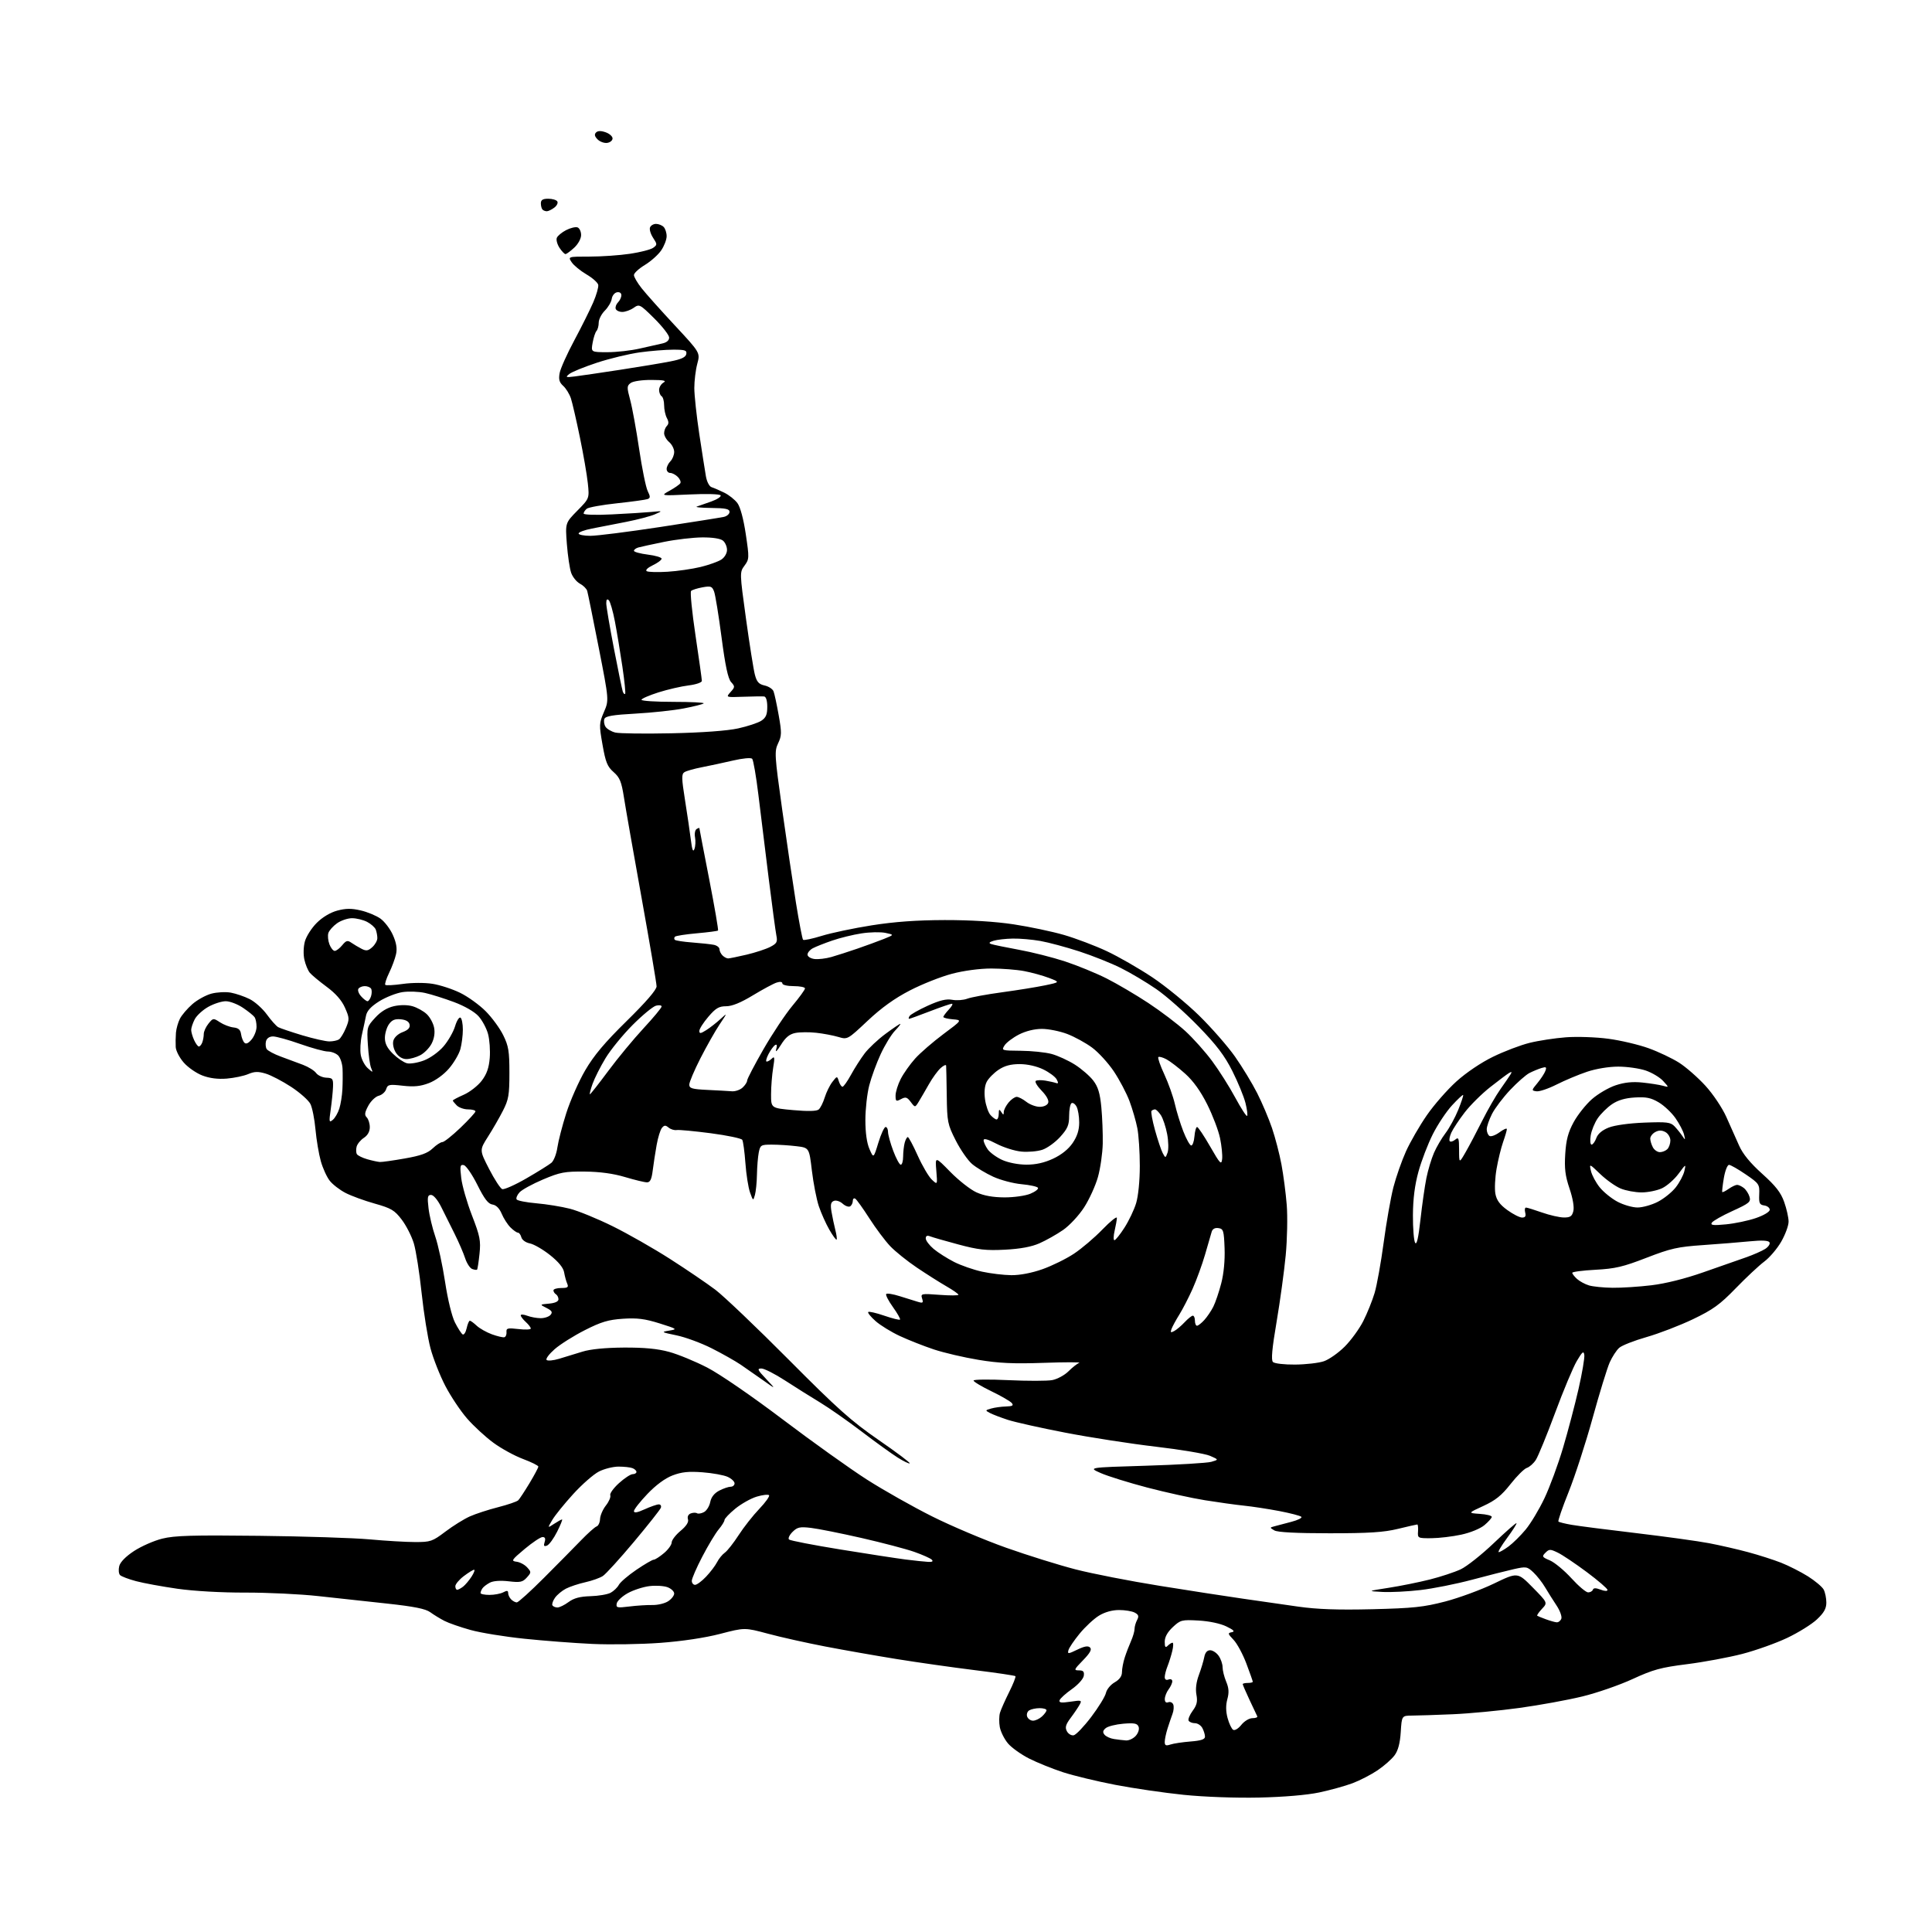 <?xml version="1.0" encoding="UTF-8" standalone="no"?>
<svg 
  version="1.1" 
  xmlns="http://www.w3.org/2000/svg" 
  xmlns:xlink="http://www.w3.org/1999/xlink" 
  xmlns:svg="http://www.w3.org/2000/svg"
  xmlns:rdf="http://www.w3.org/1999/02/22-rdf-syntax-ns#"
  xmlns:cc="http://creativecommons.org/ns#"
  xmlns:dc="http://purl.org/dc/elements/1.1/"
  viewBox="0 0 768 768"
  width="768"
  height="768"
>
<style>svg {background-color: white; }</style>"
<path stroke="none" fill="black" fill-rule="evenodd" d="M500.50,714.56C491.09,714.76 478.73,714.31 470.50,713.47C462.80,712.68 450.57,710.90 443.33,709.50C436.09,708.11 426.74,705.85 422.56,704.49C418.37,703.12 412.32,700.68 409.11,699.06C405.90,697.43 402.10,694.72 400.67,693.02C399.25,691.33 397.79,688.42 397.44,686.56C397.10,684.70 397.13,682.12 397.51,680.84C397.90,679.55 399.54,675.86 401.15,672.63C402.77,669.40 403.89,666.55 403.64,666.30C403.38,666.05 396.05,664.96 387.34,663.89C378.63,662.81 364.75,660.84 356.50,659.51C348.25,658.18 335.42,655.93 328.00,654.50C320.57,653.07 310.35,650.79 305.27,649.42C296.03,646.95 296.03,646.95 286.27,649.49C280.23,651.06 271.16,652.42 262.50,653.06C254.80,653.63 242.65,653.82 235.50,653.49C228.35,653.16 216.16,652.23 208.41,651.42C200.67,650.62 191.05,649.06 187.04,647.94C183.04,646.83 178.35,645.20 176.63,644.31C174.91,643.42 172.38,641.87 171.00,640.86C169.17,639.53 164.60,638.61 154.00,637.46C146.03,636.60 133.65,635.25 126.50,634.47C119.35,633.68 106.30,633.06 97.50,633.08C88.04,633.11 77.01,632.48 70.50,631.55C64.45,630.68 57.07,629.33 54.10,628.54C51.13,627.75 48.26,626.66 47.72,626.12C47.19,625.59 47.04,623.99 47.39,622.57C47.80,620.95 49.98,618.72 53.27,616.56C56.15,614.67 61.20,612.45 64.50,611.63C69.38,610.41 76.54,610.20 103.00,610.51C120.88,610.71 140.68,611.35 147.00,611.93C153.32,612.51 161.44,612.99 165.03,612.99C171.14,613.00 171.90,612.74 177.03,608.86C180.04,606.58 184.41,603.86 186.74,602.81C189.07,601.77 194.15,600.11 198.02,599.13C201.89,598.14 205.49,596.91 206.02,596.38C206.54,595.86 208.55,592.80 210.49,589.59C212.42,586.38 214.00,583.42 214.00,583.00C214.00,582.58 211.25,581.22 207.89,579.96C204.52,578.70 199.23,575.80 196.11,573.50C192.99,571.21 188.31,566.90 185.71,563.92C183.10,560.94 179.20,555.10 177.03,550.94C174.87,546.79 172.21,540.04 171.12,535.94C170.03,531.85 168.45,521.98 167.60,514.00C166.76,506.02 165.37,497.16 164.51,494.29C163.65,491.43 161.48,487.17 159.69,484.82C156.84,481.07 155.53,480.30 148.97,478.45C144.86,477.30 139.63,475.39 137.34,474.20C135.06,473.02 132.24,470.85 131.08,469.37C129.91,467.89 128.32,464.39 127.53,461.59C126.74,458.79 125.79,453.12 125.41,449.00C125.04,444.88 124.13,440.30 123.39,438.84C122.65,437.38 119.22,434.33 115.77,432.07C112.32,429.81 107.77,427.43 105.66,426.79C102.62,425.87 101.16,425.91 98.66,426.97C96.92,427.71 93.09,428.51 90.15,428.76C86.62,429.05 83.32,428.63 80.45,427.53C78.05,426.62 74.72,424.31 73.05,422.40C71.37,420.49 69.93,417.71 69.85,416.22C69.77,414.72 69.81,412.16 69.94,410.52C70.08,408.87 70.80,406.35 71.54,404.91C72.29,403.47 74.49,400.90 76.44,399.19C78.38,397.48 81.79,395.60 84.00,395.00C86.22,394.40 89.71,394.22 91.76,394.59C93.82,394.97 97.19,396.12 99.26,397.16C101.33,398.20 104.40,400.95 106.09,403.28C107.77,405.60 109.79,407.86 110.58,408.31C111.38,408.75 115.70,410.21 120.19,411.56C124.68,412.90 129.51,413.99 130.93,413.98C132.34,413.98 134.05,413.62 134.71,413.20C135.38,412.78 136.63,410.74 137.49,408.68C138.95,405.18 138.93,404.63 137.13,400.57C135.84,397.65 133.45,394.92 129.85,392.26C126.91,390.08 123.89,387.57 123.15,386.68C122.41,385.79 121.44,383.45 121.00,381.48C120.53,379.41 120.62,376.35 121.20,374.22C121.76,372.20 123.87,368.89 125.90,366.87C128.13,364.63 131.32,362.72 134.04,361.99C137.41,361.08 139.69,361.05 143.35,361.90C146.03,362.51 149.57,363.98 151.23,365.16C152.89,366.35 155.13,369.29 156.19,371.71C157.56,374.78 157.93,377.06 157.43,379.30C157.05,381.06 155.81,384.40 154.68,386.73C153.55,389.05 152.87,391.20 153.16,391.50C153.46,391.79 156.58,391.63 160.10,391.13C163.77,390.61 168.82,390.59 171.93,391.08C174.91,391.55 179.85,393.16 182.91,394.66C185.97,396.15 190.52,399.43 193.03,401.94C195.54,404.45 198.69,408.75 200.04,411.50C202.16,415.80 202.50,417.90 202.50,426.50C202.50,435.25 202.18,437.12 199.94,441.50C198.54,444.25 195.86,448.91 193.98,451.85C190.58,457.20 190.58,457.20 194.43,464.69C196.55,468.80 198.89,472.40 199.63,472.69C200.37,472.97 204.69,471.06 209.24,468.43C213.78,465.81 218.27,463.01 219.21,462.22C220.14,461.42 221.21,458.68 221.57,456.13C221.94,453.59 223.52,447.45 225.10,442.50C226.67,437.55 230.05,429.90 232.61,425.50C236.06,419.58 240.35,414.47 249.13,405.85C256.82,398.30 261.00,393.45 261.00,392.09C261.00,390.94 258.34,375.26 255.10,357.25C251.85,339.24 248.67,321.12 248.03,317.00C247.05,310.72 246.38,309.08 243.91,306.91C241.43,304.74 240.73,303.00 239.51,296.04C238.12,288.16 238.15,287.52 240.07,283.05C242.10,278.35 242.10,278.35 238.00,257.42C235.74,245.92 233.69,235.78 233.43,234.91C233.18,234.04 231.87,232.73 230.53,232.02C229.19,231.30 227.62,229.35 227.04,227.69C226.46,226.02 225.70,220.88 225.34,216.27C224.70,207.88 224.70,207.88 229.50,203.00C234.30,198.13 234.30,198.13 233.67,192.09C233.32,188.76 231.90,180.52 230.50,173.77C229.11,167.02 227.51,160.09 226.95,158.37C226.38,156.65 225.01,154.41 223.89,153.40C222.32,151.98 222.00,150.82 222.47,148.28C222.81,146.48 225.44,140.61 228.32,135.25C231.19,129.89 234.57,123.10 235.83,120.18C237.09,117.25 237.98,114.13 237.81,113.24C237.64,112.36 235.53,110.48 233.12,109.07C230.71,107.65 228.07,105.49 227.25,104.25C225.76,102.00 225.76,102.00 234.34,102.00C239.06,102.00 246.30,101.50 250.43,100.88C254.56,100.27 258.71,99.20 259.66,98.50C261.30,97.31 261.29,97.10 259.62,94.54C258.64,93.05 258.09,91.20 258.39,90.42C258.69,89.64 259.76,89.00 260.77,89.00C261.78,89.00 263.14,89.54 263.80,90.20C264.46,90.86 265.00,92.52 265.00,93.89C265.00,95.26 264.02,97.81 262.82,99.55C261.63,101.30 258.70,103.90 256.32,105.34C253.95,106.78 252.00,108.57 252.00,109.34C252.00,110.10 253.38,112.47 255.08,114.61C256.77,116.75 262.70,123.39 268.26,129.36C278.36,140.21 278.36,140.21 277.18,144.62C276.53,147.05 276.00,151.38 276.00,154.26C276.01,157.14 276.89,165.35 277.97,172.50C279.06,179.65 280.24,187.23 280.61,189.34C281.00,191.55 281.97,193.39 282.89,193.67C283.78,193.95 286.03,194.92 287.90,195.84C289.76,196.75 292.12,198.62 293.14,200.00C294.28,201.54 295.56,206.29 296.46,212.34C297.87,221.79 297.85,222.28 295.96,224.84C294.01,227.49 294.01,227.56 296.55,246.00C297.96,256.18 299.54,266.15 300.07,268.17C300.83,271.08 301.64,271.98 303.93,272.49C305.53,272.84 307.13,273.88 307.49,274.81C307.86,275.74 308.78,280.01 309.54,284.30C310.77,291.25 310.75,292.46 309.32,295.46C307.81,298.63 307.90,300.14 310.91,321.67C312.67,334.24 315.14,350.93 316.39,358.77C317.65,366.60 318.93,373.27 319.24,373.58C319.55,373.89 322.89,373.18 326.65,372.02C330.42,370.85 339.35,368.97 346.50,367.84C355.53,366.41 364.39,365.77 375.50,365.74C385.79,365.72 395.58,366.33 402.94,367.44C409.23,368.39 418.23,370.29 422.93,371.65C427.64,373.02 435.29,375.91 439.94,378.09C444.59,380.27 452.71,384.93 458.00,388.45C463.29,391.97 471.67,398.82 476.63,403.67C481.59,408.53 488.02,415.88 490.92,420.00C493.81,424.12 497.78,430.65 499.73,434.50C501.69,438.35 504.34,444.60 505.63,448.39C506.92,452.18 508.62,458.70 509.40,462.89C510.18,467.08 511.13,474.32 511.50,479.00C511.87,483.68 511.69,492.68 511.09,499.00C510.49,505.32 508.86,517.21 507.47,525.42C505.65,536.12 505.24,540.64 506.02,541.42C506.62,542.02 510.54,542.48 514.80,542.44C519.04,542.41 524.19,541.82 526.25,541.12C528.31,540.42 532.04,537.80 534.55,535.29C537.05,532.79 540.38,528.21 541.94,525.12C543.50,522.03 545.52,517.02 546.42,514.00C547.33,510.98 548.95,501.95 550.03,493.95C551.10,485.94 552.85,476.04 553.90,471.95C554.96,467.85 557.21,461.43 558.90,457.68C560.60,453.92 564.32,447.47 567.18,443.34C570.03,439.21 575.33,433.16 578.94,429.90C582.81,426.40 588.78,422.37 593.50,420.08C597.90,417.93 604.42,415.45 608.00,414.56C611.58,413.67 618.10,412.67 622.50,412.34C626.90,412.01 634.47,412.27 639.32,412.92C644.17,413.56 651.37,415.26 655.32,416.68C659.27,418.10 664.75,420.71 667.50,422.46C670.25,424.22 674.94,428.33 677.91,431.58C680.96,434.91 684.60,440.35 686.24,444.00C687.85,447.57 690.13,452.70 691.32,455.39C692.78,458.71 695.74,462.32 700.49,466.59C705.87,471.43 707.91,474.04 709.25,477.83C710.21,480.55 711.00,484.06 710.99,485.63C710.99,487.21 709.67,490.78 708.07,493.57C706.48,496.35 703.44,499.92 701.33,501.49C699.23,503.06 694.12,507.84 689.99,512.10C683.69,518.60 680.94,520.59 672.99,524.40C667.77,526.90 659.47,530.09 654.55,531.50C649.63,532.90 644.73,534.83 643.66,535.78C642.59,536.72 640.89,539.33 639.89,541.56C638.89,543.80 635.82,553.77 633.08,563.72C630.33,573.68 626.04,586.89 623.55,593.09C621.06,599.29 619.24,604.57 619.50,604.84C619.77,605.10 622.12,605.69 624.74,606.14C627.36,606.60 638.95,608.09 650.50,609.45C662.05,610.82 675.06,612.62 679.40,613.45C683.75,614.28 690.72,615.88 694.90,617.01C699.08,618.13 704.98,620.02 708.00,621.20C711.02,622.39 715.83,624.83 718.69,626.62C721.54,628.42 724.35,630.79 724.94,631.88C725.52,632.97 726.00,635.30 726.00,637.05C726.00,639.43 725.06,641.11 722.25,643.74C720.19,645.68 714.88,648.98 710.46,651.08C706.05,653.18 698.00,656.05 692.58,657.46C687.16,658.86 677.27,660.70 670.61,661.54C660.22,662.84 657.15,663.68 649.00,667.44C643.77,669.85 634.77,672.97 629.00,674.37C623.23,675.78 611.98,677.83 604.00,678.93C596.02,680.03 584.10,681.16 577.50,681.44C570.90,681.72 563.64,681.96 561.37,681.97C557.23,682.00 557.23,682.00 556.82,688.49C556.54,692.93 555.77,695.85 554.38,697.74C553.27,699.26 550.25,701.93 547.67,703.68C545.09,705.43 540.58,707.76 537.65,708.86C534.71,709.96 528.76,711.61 524.41,712.53C519.54,713.56 510.35,714.34 500.50,714.56zM465.25,693.48C466.49,693.06 470.09,692.52 473.25,692.27C477.45,691.94 479.00,691.42 479.00,690.35C479.00,689.53 478.53,688.00 477.96,686.93C477.40,685.87 476.07,685.00 475.02,685.00C473.98,685.00 472.85,684.56 472.51,684.02C472.18,683.48 472.89,681.72 474.08,680.10C475.77,677.82 476.11,676.38 475.60,673.68C475.18,671.43 475.52,668.64 476.57,665.84C477.46,663.45 478.42,660.26 478.71,658.75C479.05,656.94 479.85,656.00 481.06,656.00C482.06,656.00 483.59,657.00 484.44,658.22C485.30,659.44 486.00,661.48 486.00,662.75C486.00,664.02 486.64,666.61 487.43,668.49C488.50,671.04 488.61,672.82 487.89,675.44C487.24,677.81 487.27,680.28 487.98,682.94C488.57,685.13 489.57,687.23 490.19,687.62C490.83,688.02 492.26,687.16 493.45,685.66C494.64,684.17 496.58,683.00 497.87,683.00C499.13,683.00 499.99,682.66 499.78,682.25C499.57,681.84 498.18,678.90 496.70,675.72C495.21,672.54 494.00,669.73 494.00,669.47C494.00,669.21 494.90,669.00 496.00,669.00C497.10,669.00 498.00,668.79 498.00,668.52C498.00,668.26 496.85,665.00 495.45,661.28C494.05,657.56 491.76,653.31 490.35,651.85C488.04,649.43 487.97,649.15 489.65,648.83C491.02,648.56 490.47,647.97 487.50,646.53C485.11,645.37 480.67,644.43 476.46,644.19C469.77,643.82 469.26,643.95 466.21,646.80C464.08,648.80 463.00,650.74 463.00,652.60C463.00,654.78 463.27,655.13 464.20,654.20C464.86,653.54 465.71,653.00 466.09,653.00C466.48,653.00 466.44,654.46 466.01,656.25C465.59,658.04 464.73,660.77 464.12,662.32C463.50,663.86 463.00,665.82 463.00,666.67C463.00,667.63 463.57,668.00 464.50,667.64C465.35,667.31 466.00,667.62 466.00,668.34C466.00,669.04 465.34,670.49 464.53,671.56C463.72,672.63 463.05,674.34 463.03,675.36C463.01,676.56 463.50,677.02 464.42,676.67C465.20,676.37 466.08,676.78 466.39,677.57C466.70,678.37 466.57,680.03 466.10,681.26C465.64,682.49 464.75,685.11 464.13,687.07C463.51,689.04 463.00,691.45 463.00,692.44C463.00,693.86 463.47,694.07 465.25,693.48zM447.60,691.85C448.75,691.93 450.49,691.12 451.47,690.04C452.49,688.90 452.97,687.37 452.61,686.41C452.09,685.07 450.95,684.84 446.54,685.20C443.56,685.45 440.41,686.24 439.55,686.96C438.39,687.92 438.26,688.61 439.06,689.57C439.66,690.29 441.35,691.07 442.82,691.29C444.30,691.52 446.44,691.77 447.60,691.85zM426.82,689.80C427.74,689.62 430.88,686.33 433.79,682.49C436.71,678.64 439.33,674.36 439.63,672.97C439.92,671.58 441.47,669.69 443.08,668.77C445.03,667.65 446.00,666.30 446.00,664.70C446.00,663.38 446.49,660.77 447.10,658.90C447.70,657.03 448.83,654.08 449.60,652.35C450.37,650.62 451.00,648.45 451.00,647.53C451.00,646.62 451.46,645.02 452.01,643.98C452.81,642.48 452.61,641.86 451.08,641.04C450.01,640.47 447.19,640.00 444.82,640.01C442.10,640.01 439.14,640.84 436.84,642.26C434.83,643.49 431.38,646.70 429.18,649.38C426.97,652.07 424.96,655.04 424.72,655.98C424.31,657.54 424.61,657.52 428.25,655.76C431.11,654.38 432.54,654.14 433.32,654.92C434.10,655.70 433.30,657.13 430.50,660.00C426.91,663.68 426.78,664.00 428.87,664.00C430.63,664.00 431.07,664.49 430.82,666.17C430.64,667.38 428.54,669.72 426.07,671.46C423.64,673.17 421.45,675.15 421.21,675.86C420.88,676.86 421.85,676.99 425.50,676.45C429.90,675.79 430.14,675.86 429.18,677.62C428.61,678.65 427.01,681.03 425.61,682.89C423.61,685.57 423.30,686.69 424.11,688.20C424.67,689.26 425.89,689.98 426.82,689.80zM410.64,684.00C411.58,684.00 413.17,683.26 414.17,682.35C415.18,681.43 416.00,680.31 416.00,679.85C416.00,679.38 414.76,679.01 413.25,679.02C411.74,679.02 409.87,679.43 409.10,679.91C408.34,680.40 407.99,681.52 408.32,682.40C408.66,683.28 409.70,684.00 410.64,684.00zM618.78,644.89C619.49,644.95 620.33,644.31 620.65,643.47C620.97,642.63 620.12,640.27 618.76,638.22C617.39,636.18 615.35,632.92 614.20,630.98C613.06,629.05 610.96,626.37 609.53,625.03C607.08,622.72 606.68,622.66 601.72,623.77C598.85,624.41 591.38,626.31 585.13,627.98C578.87,629.65 569.64,631.49 564.63,632.07C559.61,632.66 552.80,633.00 549.50,632.82C543.50,632.50 543.50,632.50 552.00,631.18C556.67,630.46 564.04,628.97 568.37,627.88C572.70,626.79 578.23,624.96 580.65,623.83C583.07,622.69 588.97,618.02 593.76,613.45C598.55,608.88 602.63,605.30 602.82,605.49C603.02,605.69 601.32,608.35 599.06,611.42C596.79,614.49 595.31,617.00 595.77,617.00C596.23,617.00 598.00,615.97 599.70,614.72C601.40,613.47 604.43,610.48 606.43,608.08C608.44,605.68 611.81,600.07 613.93,595.61C616.05,591.15 619.39,582.10 621.34,575.50C623.30,568.90 626.07,558.37 627.50,552.10C628.93,545.84 629.96,539.76 629.79,538.60C629.53,536.87 629.00,537.30 626.82,541.00C625.35,543.48 621.46,552.77 618.17,561.65C614.88,570.53 611.42,578.95 610.50,580.36C609.58,581.77 607.97,583.19 606.93,583.52C605.89,583.85 602.97,586.75 600.45,589.96C596.91,594.47 594.46,596.44 589.68,598.63C583.50,601.46 583.50,601.46 588.25,601.79C590.86,601.96 593.00,602.49 593.00,602.97C593.00,603.44 591.70,604.91 590.11,606.25C588.45,607.65 584.53,609.26 580.86,610.05C577.36,610.81 572.02,611.44 569.00,611.46C563.61,611.50 563.50,611.44 563.69,608.75C563.79,607.24 563.66,606.00 563.39,606.00C563.12,606.00 559.66,606.79 555.70,607.75C550.07,609.12 544.14,609.50 528.50,609.50C515.42,609.50 507.84,609.11 506.59,608.37C504.70,607.26 504.70,607.23 506.59,606.73C507.64,606.44 510.66,605.65 513.30,604.96C515.95,604.27 517.75,603.37 517.30,602.95C516.86,602.53 512.90,601.50 508.50,600.66C504.10,599.82 497.80,598.86 494.50,598.52C491.20,598.18 484.23,597.21 479.00,596.37C473.77,595.54 463.46,593.26 456.07,591.33C448.69,589.39 440.36,586.80 437.57,585.57C432.50,583.34 432.50,583.34 455.51,582.65C468.16,582.27 479.86,581.57 481.51,581.10C484.50,580.24 484.50,580.24 481.00,578.71C479.07,577.87 469.34,576.23 459.37,575.07C449.40,573.90 433.26,571.40 423.50,569.51C413.74,567.63 403.45,565.33 400.63,564.41C397.81,563.49 394.60,562.26 393.50,561.68C391.58,560.66 391.60,560.59 394.00,559.91C395.38,559.52 398.02,559.15 399.87,559.10C402.49,559.02 403.01,558.71 402.19,557.72C401.60,557.02 397.95,554.91 394.06,553.03C390.18,551.15 387.00,549.24 387.00,548.79C387.00,548.34 393.22,548.27 400.82,548.63C408.42,548.99 416.28,548.98 418.28,548.61C420.28,548.23 423.18,546.66 424.72,545.13C426.26,543.59 428.19,542.07 429.01,541.76C429.83,541.45 423.51,541.45 414.97,541.75C402.90,542.17 397.10,541.91 388.97,540.56C383.21,539.61 375.23,537.75 371.23,536.42C367.22,535.09 361.15,532.69 357.73,531.10C354.30,529.51 349.94,526.83 348.04,525.14C346.14,523.46 344.83,521.84 345.13,521.54C345.43,521.24 348.29,521.90 351.50,523.00C354.71,524.10 357.53,524.81 357.77,524.56C358.01,524.32 356.74,522.07 354.94,519.56C353.14,517.05 351.95,514.72 352.29,514.37C352.64,514.03 355.08,514.43 357.71,515.27C360.35,516.11 363.56,517.11 364.85,517.49C366.88,518.10 367.11,517.92 366.55,516.17C365.94,514.23 366.22,514.17 373.46,514.72C377.61,515.03 381.00,515.02 381.00,514.69C381.00,514.36 378.86,512.85 376.25,511.35C373.64,509.85 368.35,506.50 364.50,503.91C360.65,501.32 355.86,497.47 353.85,495.35C351.84,493.23 348.12,488.26 345.58,484.30C343.04,480.34 340.52,476.82 339.98,476.49C339.44,476.16 339.00,476.56 339.00,477.38C339.00,478.21 338.52,479.18 337.94,479.54C337.35,479.90 336.02,479.42 334.97,478.48C333.93,477.53 332.36,477.03 331.49,477.37C330.26,477.84 330.05,478.82 330.54,481.74C330.90,483.81 331.58,487.05 332.06,488.94C332.55,490.84 332.77,492.56 332.56,492.77C332.35,492.98 331.05,491.21 329.68,488.83C328.31,486.45 326.43,482.25 325.50,479.50C324.58,476.75 323.34,470.39 322.74,465.37C321.66,456.24 321.66,456.24 316.58,455.63C313.79,455.29 309.42,455.01 306.88,455.01C302.49,455.00 302.22,455.16 301.62,458.12C301.28,459.84 300.96,463.78 300.90,466.87C300.85,469.97 300.48,473.62 300.10,475.00C299.40,477.45 299.37,477.43 298.14,474.00C297.46,472.07 296.63,466.82 296.31,462.33C295.98,457.83 295.42,453.68 295.06,453.10C294.70,452.52 289.07,451.34 282.54,450.48C276.02,449.63 269.92,449.06 268.99,449.21C268.07,449.37 266.62,448.93 265.79,448.24C264.56,447.22 264.05,447.24 263.13,448.35C262.50,449.10 261.56,452.14 261.03,455.11C260.50,458.07 259.80,462.64 259.47,465.25C259.03,468.81 258.45,470.00 257.19,470.00C256.25,470.00 252.35,469.06 248.50,467.91C243.83,466.51 238.50,465.78 232.50,465.72C224.48,465.64 222.67,465.98 215.86,468.86C211.66,470.64 207.46,472.94 206.52,473.98C205.57,475.02 205.06,476.29 205.37,476.79C205.68,477.29 209.21,477.98 213.22,478.33C217.22,478.67 223.20,479.64 226.50,480.48C229.80,481.31 237.45,484.44 243.50,487.43C249.55,490.41 259.84,496.28 266.38,500.47C272.91,504.65 281.01,510.16 284.38,512.70C287.74,515.25 300.85,527.74 313.50,540.47C333.02,560.11 338.44,564.94 349.29,572.43C356.33,577.28 361.88,581.45 361.64,581.70C361.39,581.94 359.23,580.91 356.84,579.40C354.46,577.90 348.00,573.24 342.50,569.05C337.00,564.86 329.57,559.67 326.00,557.51C322.43,555.36 316.18,551.43 312.12,548.80C308.06,546.16 303.81,544.00 302.67,544.00C300.87,544.00 301.12,544.55 304.55,548.17C308.50,552.35 308.50,552.35 303.50,548.79C300.75,546.84 296.70,544.02 294.50,542.52C292.30,541.03 287.09,538.08 282.92,535.98C278.75,533.87 272.45,531.55 268.92,530.82C262.86,529.57 262.69,529.47 266.00,528.94C269.38,528.39 269.26,528.30 262.16,526.06C256.36,524.24 253.31,523.85 247.66,524.22C241.83,524.61 239.01,525.45 232.50,528.75C228.10,530.98 222.70,534.38 220.50,536.30C218.30,538.23 216.85,540.16 217.28,540.60C217.71,541.04 219.96,540.83 222.28,540.13C224.60,539.43 228.75,538.16 231.50,537.31C234.72,536.31 240.59,535.73 248.00,535.68C256.11,535.64 261.42,536.14 266.00,537.40C269.57,538.37 276.39,541.18 281.14,543.63C286.10,546.19 298.89,554.98 311.12,564.23C322.86,573.11 337.91,583.86 344.57,588.13C351.24,592.39 362.94,599.00 370.59,602.82C378.24,606.65 391.48,612.24 400.00,615.26C408.52,618.28 420.90,622.14 427.50,623.84C434.10,625.55 449.18,628.49 461.00,630.39C472.82,632.29 487.68,634.59 494.00,635.49C500.32,636.40 510.23,637.82 516.00,638.65C523.59,639.73 531.77,640.02 545.50,639.69C561.79,639.29 565.92,638.85 574.50,636.62C580.00,635.18 588.73,631.97 593.89,629.48C603.28,624.95 603.28,624.95 609.27,631.03C615.25,637.11 615.25,637.11 612.95,639.55C611.69,640.89 610.85,642.12 611.08,642.29C611.31,642.45 612.85,643.08 614.50,643.68C616.15,644.29 618.08,644.84 618.78,644.89zM221.60,639.00C222.41,639.00 224.40,638.03 226.01,636.84C228.11,635.28 230.54,634.63 234.71,634.51C237.90,634.42 241.50,633.81 242.73,633.15C243.95,632.49 245.43,631.07 246.00,630.00C246.58,628.92 249.71,626.23 252.97,624.02C256.23,621.81 259.33,620.00 259.87,620.00C260.41,620.00 262.23,618.83 263.92,617.41C265.62,615.99 267.00,614.07 267.00,613.16C267.00,612.24 268.58,610.17 270.51,608.56C272.83,606.63 273.84,605.06 273.48,603.94C273.16,602.92 273.59,601.99 274.56,601.62C275.45,601.27 276.58,601.24 277.07,601.54C277.56,601.85 278.81,601.64 279.85,601.08C280.89,600.53 282.01,598.72 282.33,597.08C282.73,595.11 283.96,593.56 285.92,592.54C287.56,591.69 289.60,591.00 290.45,591.00C291.30,591.00 292.00,590.40 292.00,589.66C292.00,588.92 290.76,587.76 289.25,587.07C287.74,586.38 283.25,585.56 279.27,585.26C273.72,584.84 270.95,585.13 267.36,586.50C264.38,587.64 260.74,590.32 257.34,593.89C254.40,596.97 252.00,600.03 252.00,600.70C252.00,601.52 253.34,601.30 256.25,599.97C258.59,598.91 261.11,598.03 261.86,598.02C262.61,598.01 262.98,598.62 262.68,599.40C262.38,600.17 257.56,606.27 251.96,612.95C246.36,619.63 240.82,625.72 239.64,626.49C238.46,627.26 235.32,628.38 232.65,628.97C229.98,629.57 226.52,630.71 224.96,631.52C223.40,632.33 221.44,633.96 220.60,635.16C219.77,636.35 219.32,637.70 219.60,638.16C219.89,638.62 220.78,639.00 221.60,639.00zM250.15,638.61C253.09,638.24 257.23,637.98 259.35,638.02C261.47,638.06 264.29,637.39 265.60,636.52C266.92,635.66 268.00,634.28 268.00,633.45C268.00,632.63 266.82,631.50 265.38,630.95C263.93,630.40 260.70,630.20 258.20,630.50C255.69,630.80 251.81,632.06 249.58,633.29C247.35,634.52 245.36,636.37 245.16,637.40C244.83,639.11 245.28,639.21 250.15,638.61zM205.45,636.98C206.03,636.97 210.88,632.58 216.22,627.23C221.57,621.88 228.18,615.18 230.92,612.35C233.65,609.52 236.46,607.01 237.16,606.78C237.85,606.55 238.47,605.22 238.53,603.82C238.59,602.42 239.64,600.00 240.86,598.45C242.08,596.90 242.86,595.07 242.59,594.38C242.33,593.69 243.89,591.53 246.06,589.57C248.23,587.60 250.68,586.00 251.50,586.00C252.33,586.00 253.00,585.60 253.00,585.11C253.00,584.62 252.29,583.94 251.42,583.61C250.55,583.27 248.06,583.00 245.88,583.00C243.70,583.00 240.19,583.88 238.08,584.96C235.96,586.04 231.37,590.06 227.87,593.90C224.37,597.74 220.62,602.37 219.55,604.19C217.59,607.50 217.59,607.50 220.26,605.75C221.73,604.79 223.15,604.00 223.42,604.00C223.70,604.00 222.81,606.20 221.46,608.89C220.11,611.58 218.30,614.06 217.44,614.39C216.23,614.85 216.02,614.52 216.50,612.99C216.94,611.62 216.68,611.00 215.68,611.00C214.87,611.00 211.67,613.14 208.55,615.75C203.33,620.13 203.08,620.52 205.34,620.81C206.69,620.97 208.58,621.99 209.55,623.06C211.23,624.91 211.23,625.09 209.40,627.11C207.76,628.93 206.78,629.13 202.21,628.59C198.92,628.21 196.08,628.41 194.71,629.14C193.49,629.78 192.17,630.79 191.77,631.40C191.36,632.00 191.02,632.84 191.02,633.25C191.01,633.66 192.60,634.00 194.57,634.00C196.53,634.00 199.00,633.53 200.07,632.96C201.53,632.18 202.00,632.25 202.00,633.26C202.00,634.00 202.54,635.14 203.20,635.80C203.86,636.46 204.87,636.99 205.45,636.98zM631.30,633.00C632.15,633.00 632.99,632.52 633.19,631.94C633.44,631.19 634.36,631.19 636.27,631.91C637.91,632.54 639.00,632.58 639.00,632.01C639.00,631.49 635.29,628.30 630.75,624.91C626.21,621.53 621.03,618.05 619.23,617.19C616.24,615.75 615.82,615.75 614.34,617.23C612.84,618.73 612.98,618.97 616.11,620.29C617.97,621.08 621.81,624.26 624.64,627.36C627.46,630.46 630.46,633.00 631.30,633.00zM181.75,631.97C182.16,631.95 183.21,631.39 184.08,630.72C184.94,630.05 186.46,628.26 187.44,626.75C188.42,625.24 188.88,624.00 188.46,624.00C188.04,624.00 186.18,625.15 184.34,626.55C182.50,627.95 181.00,629.75 181.00,630.55C181.00,631.35 181.34,631.99 181.75,631.97zM276.30,630.00C277.02,630.00 278.99,628.54 280.68,626.75C282.38,624.96 284.34,622.38 285.04,621.00C285.74,619.62 287.13,617.92 288.13,617.21C289.13,616.51 291.60,613.36 293.64,610.21C295.67,607.07 299.37,602.37 301.86,599.77C304.34,597.17 306.07,594.74 305.70,594.36C305.32,593.99 303.12,594.25 300.80,594.94C298.48,595.64 294.66,597.79 292.29,599.72C289.93,601.66 288.00,603.68 288.00,604.23C288.00,604.77 286.96,606.45 285.69,607.96C284.42,609.47 281.49,614.33 279.19,618.76C276.88,623.18 275.00,627.52 275.00,628.40C275.00,629.28 275.59,630.00 276.30,630.00zM368.95,620.87C370.60,620.96 371.07,620.67 370.39,619.99C369.84,619.44 366.71,618.04 363.44,616.89C360.17,615.74 350.75,613.27 342.50,611.38C334.25,609.50 325.19,607.69 322.37,607.36C317.94,606.84 316.94,607.06 315.02,608.98C313.80,610.20 313.18,611.55 313.65,611.98C314.12,612.41 323.27,614.19 334.00,615.93C344.73,617.68 356.43,619.47 360.00,619.93C363.57,620.38 367.60,620.80 368.95,620.87zM200.50,531.57C201.05,531.41 201.43,530.49 201.34,529.51C201.20,527.97 201.80,527.82 206.09,528.32C208.79,528.64 211.00,528.55 211.00,528.11C211.00,527.67 210.10,526.50 209.00,525.50C207.90,524.50 207.00,523.32 207.00,522.87C207.00,522.42 208.15,522.49 209.57,523.02C210.98,523.56 213.40,524.00 214.94,524.00C216.49,524.00 218.26,523.40 218.87,522.66C219.74,521.61 219.38,521.01 217.24,519.93C214.50,518.55 214.50,518.55 218.25,518.21C220.61,518.00 222.00,517.37 222.00,516.50C222.00,515.74 221.55,514.84 221.00,514.50C220.45,514.16 220.00,513.46 220.00,512.94C220.00,512.42 221.40,512.00 223.11,512.00C225.68,512.00 226.09,511.70 225.47,510.25C225.05,509.29 224.50,507.26 224.24,505.74C223.94,503.95 222.00,501.58 218.67,498.93C215.86,496.69 212.25,494.60 210.65,494.28C208.98,493.95 207.53,492.91 207.25,491.85C206.98,490.83 206.37,490.00 205.88,490.00C205.40,490.00 204.06,489.06 202.91,487.91C201.76,486.76 200.20,484.32 199.43,482.48C198.52,480.32 197.23,479.03 195.77,478.82C194.07,478.58 192.56,476.62 189.76,471.00C187.70,466.88 185.27,463.34 184.36,463.15C182.91,462.84 182.78,463.50 183.35,468.29C183.70,471.31 185.62,477.99 187.61,483.14C190.81,491.42 191.16,493.18 190.61,498.42C190.27,501.67 189.84,504.50 189.64,504.69C189.45,504.89 188.57,504.77 187.69,504.44C186.81,504.10 185.56,502.18 184.90,500.16C184.25,498.15 182.37,493.80 180.73,490.50C179.09,487.20 176.68,482.36 175.37,479.75C173.99,476.99 172.31,475.00 171.36,475.00C169.97,475.00 169.82,475.81 170.35,480.30C170.69,483.22 171.90,488.28 173.03,491.55C174.16,494.82 175.91,502.92 176.92,509.54C177.98,516.56 179.63,523.31 180.86,525.72C182.02,528.00 183.39,530.12 183.90,530.44C184.42,530.76 185.13,529.66 185.50,528.01C185.86,526.35 186.43,525.00 186.77,525.00C187.10,525.00 188.32,525.89 189.48,526.98C190.64,528.07 193.37,529.61 195.54,530.41C197.72,531.20 199.95,531.72 200.50,531.57zM466.77,529.11C467.72,528.60 469.59,527.02 470.92,525.59C472.26,524.17 473.72,523.00 474.17,523.00C474.63,523.00 475.00,523.90 475.00,525.00C475.00,526.10 475.37,527.00 475.83,527.00C476.28,527.00 477.58,525.99 478.71,524.75C479.84,523.51 481.46,521.13 482.30,519.46C483.15,517.78 484.57,513.59 485.46,510.15C486.47,506.27 486.97,500.98 486.79,496.20C486.53,489.17 486.31,488.47 484.34,488.19C482.93,487.99 481.99,488.52 481.65,489.69C481.36,490.69 480.18,494.76 479.02,498.75C477.86,502.74 475.63,508.86 474.07,512.34C472.51,515.83 470.13,520.44 468.79,522.59C467.45,524.74 466.06,527.30 465.70,528.27C465.17,529.71 465.37,529.87 466.77,529.11zM641.00,511.91C644.58,511.96 651.55,511.51 656.50,510.91C662.08,510.24 669.86,508.30 677.00,505.79C683.33,503.57 690.95,500.90 693.95,499.86C696.94,498.82 700.44,497.28 701.73,496.44C703.01,495.60 703.76,494.42 703.39,493.83C702.94,493.10 700.37,492.97 695.61,493.44C691.70,493.83 683.33,494.50 677.00,494.94C666.91,495.63 664.16,496.25 654.50,499.99C645.22,503.59 642.05,504.33 634.25,504.75C629.16,505.02 625.00,505.57 625.00,505.96C625.00,506.36 625.85,507.46 626.89,508.40C627.93,509.34 630.07,510.50 631.64,510.97C633.21,511.44 637.42,511.87 641.00,511.91zM402.00,506.90C405.40,506.94 410.13,506.03 414.39,504.53C418.18,503.19 423.81,500.42 426.89,498.38C429.98,496.34 435.09,492.00 438.25,488.72C441.41,485.45 443.99,483.39 443.98,484.14C443.96,484.89 443.56,487.19 443.08,489.25C442.60,491.31 442.57,493.00 443.00,493.00C443.44,493.00 445.23,490.76 446.99,488.02C448.75,485.28 450.84,480.89 451.63,478.27C452.48,475.47 453.09,469.36 453.09,463.50C453.09,458.00 452.65,451.23 452.11,448.47C451.57,445.70 450.17,440.87 449.00,437.73C447.83,434.59 445.03,429.28 442.79,425.92C440.54,422.56 436.63,418.28 434.10,416.42C431.57,414.55 427.12,412.12 424.21,411.01C421.30,409.91 416.79,409.00 414.17,409.00C411.22,409.00 407.77,409.85 405.03,411.25C402.62,412.49 400.05,414.43 399.32,415.57C398.03,417.59 398.16,417.63 405.75,417.70C410.01,417.73 415.52,418.30 418.00,418.96C420.48,419.63 424.66,421.54 427.31,423.22C429.95,424.91 433.23,427.75 434.60,429.55C436.50,432.03 437.27,434.59 437.80,440.16C438.18,444.20 438.43,450.67 438.36,454.55C438.28,458.42 437.42,464.43 436.45,467.88C435.48,471.34 433.00,476.78 430.94,479.97C428.85,483.20 425.14,487.18 422.56,488.96C420.02,490.71 415.82,493.08 413.23,494.22C410.04,495.63 405.62,496.45 399.51,496.77C392.01,497.16 388.90,496.82 381.00,494.70C375.77,493.30 370.71,491.85 369.75,491.47C368.55,491.00 368.00,491.26 368.00,492.30C368.00,493.14 369.41,495.01 371.14,496.47C372.87,497.92 376.54,500.25 379.29,501.65C382.05,503.05 387.05,504.78 390.40,505.51C393.76,506.24 398.98,506.87 402.00,506.90zM564.66,484.77C565.31,478.87 566.38,471.44 567.02,468.27C567.66,465.10 569.02,460.59 570.03,458.27C571.04,455.94 573.11,452.41 574.63,450.42C576.14,448.43 578.41,444.29 579.66,441.21C580.91,438.12 581.79,435.46 581.62,435.28C581.44,435.10 579.45,436.96 577.20,439.40C574.95,441.84 571.51,447.01 569.56,450.88C567.61,454.75 565.05,461.42 563.87,465.71C562.40,471.04 561.70,476.51 561.66,483.03C561.63,488.27 562.03,493.22 562.54,494.03C563.17,495.04 563.84,492.12 564.66,484.77zM686.09,486.70C689.62,486.36 694.98,485.24 698.00,484.20C701.16,483.11 703.50,481.71 703.50,480.90C703.50,480.13 702.52,479.36 701.32,479.19C699.44,478.92 699.16,478.30 699.32,474.75C699.49,470.80 699.26,470.46 694.00,466.87C690.98,464.80 687.97,463.08 687.33,463.05C686.68,463.02 685.76,465.34 685.26,468.25C684.77,471.14 684.49,473.66 684.62,473.85C684.76,474.05 685.90,473.48 687.16,472.60C688.42,471.72 689.93,471.00 690.53,471.00C691.13,471.00 692.33,471.56 693.21,472.25C694.08,472.94 695.10,474.51 695.46,475.75C696.06,477.76 695.37,478.34 688.70,481.38C684.61,483.24 680.91,485.34 680.47,486.04C679.85,487.05 681.04,487.19 686.09,486.70zM605.06,484.00C606.32,484.00 606.67,483.44 606.29,482.00C606.00,480.90 606.16,480.01 606.63,480.03C607.11,480.05 609.98,480.94 613.00,482.00C616.02,483.06 619.91,483.95 621.64,483.97C624.19,483.99 624.90,483.52 625.43,481.43C625.82,479.86 625.23,476.37 623.90,472.44C622.19,467.37 621.84,464.47 622.21,458.69C622.56,453.12 623.36,450.10 625.55,446.08C627.14,443.17 630.40,439.06 632.80,436.95C635.20,434.84 639.44,432.35 642.22,431.43C645.75,430.25 648.97,429.92 652.89,430.33C655.97,430.65 659.62,431.22 661.00,431.60C663.50,432.30 663.50,432.30 661.12,429.70C659.82,428.27 656.70,426.40 654.20,425.55C651.69,424.70 646.78,424.00 643.29,424.00C639.52,424.00 634.45,424.84 630.82,426.06C627.45,427.19 622.03,429.47 618.76,431.12C615.50,432.77 611.90,433.98 610.76,433.81C608.74,433.51 608.75,433.43 611.18,430.50C612.54,428.85 613.96,426.68 614.32,425.68C614.88,424.17 614.62,423.98 612.74,424.56C611.51,424.94 609.37,425.83 607.99,426.53C606.60,427.23 603.17,430.25 600.35,433.23C597.53,436.21 594.27,440.51 593.11,442.78C591.95,445.06 591.00,447.81 591.00,448.90C591.00,449.99 591.49,451.19 592.10,451.56C592.70,451.93 594.50,451.27 596.10,450.09C597.69,448.91 599.00,448.35 599.00,448.84C599.00,449.34 598.33,451.64 597.51,453.96C596.70,456.27 595.52,461.07 594.91,464.61C594.29,468.15 594.08,472.63 594.44,474.55C594.92,477.12 596.21,478.86 599.20,481.03C601.46,482.66 604.09,484.00 605.06,484.00zM650.95,480.00C652.94,480.00 656.56,478.99 658.98,477.75C661.40,476.51 664.62,473.93 666.13,472.00C667.64,470.07 669.19,467.15 669.57,465.50C670.24,462.59 670.17,462.63 667.25,466.58C665.59,468.83 662.65,471.41 660.72,472.33C658.78,473.25 655.11,474.00 652.57,474.00C650.02,474.00 646.26,473.30 644.22,472.45C642.17,471.60 638.53,469.01 636.12,466.70C631.75,462.50 631.75,462.50 632.43,465.50C632.81,467.15 634.37,470.06 635.89,471.96C637.41,473.86 640.61,476.45 642.99,477.71C645.37,478.97 648.95,480.00 650.95,480.00zM399.28,475.98C403.06,475.99 407.63,475.34 409.60,474.52C411.55,473.71 412.90,472.65 412.60,472.16C412.30,471.68 409.37,471.04 406.09,470.74C402.80,470.44 397.73,469.10 394.81,467.76C391.89,466.42 388.12,464.15 386.43,462.72C384.75,461.30 381.82,457.08 379.93,453.36C376.68,446.95 376.49,446.00 376.35,435.55C376.27,429.47 376.15,424.09 376.10,423.60C376.04,423.10 375.05,423.55 373.90,424.59C372.74,425.64 370.65,428.52 369.25,431.00C367.85,433.47 366.04,436.58 365.23,437.91C363.75,440.32 363.75,440.32 362.03,438.04C360.57,436.10 359.99,435.94 358.16,436.92C356.21,437.96 356.00,437.82 356.00,435.50C356.00,434.08 356.92,431.12 358.04,428.92C359.17,426.71 361.75,423.06 363.79,420.79C365.83,418.52 370.88,414.16 375.00,411.08C382.50,405.50 382.50,405.50 378.75,405.19C376.69,405.02 375.00,404.60 375.00,404.25C375.00,403.91 375.98,402.59 377.17,401.31C378.37,400.04 378.92,399.00 378.40,399.00C377.88,399.00 373.95,400.35 369.66,402.00C365.38,403.65 361.65,405.00 361.38,405.00C361.10,405.00 361.19,404.49 361.58,403.88C361.96,403.26 365.21,401.42 368.79,399.79C373.58,397.62 376.17,397.00 378.53,397.44C380.30,397.77 382.99,397.57 384.50,397.00C386.02,396.42 392.26,395.27 398.38,394.44C404.49,393.61 412.18,392.37 415.46,391.68C421.42,390.43 421.42,390.43 416.96,388.73C414.51,387.80 410.08,386.58 407.11,386.02C404.15,385.46 398.27,385.00 394.05,385.00C389.49,385.00 383.16,385.84 378.45,387.08C374.09,388.22 366.55,391.20 361.71,393.71C355.63,396.84 350.41,400.60 344.90,405.77C336.91,413.29 336.91,413.29 333.21,412.19C331.17,411.59 327.22,410.84 324.43,410.54C321.64,410.23 317.92,410.27 316.16,410.62C313.83,411.08 312.26,412.38 310.41,415.38C308.89,417.83 308.13,418.54 308.54,417.12C309.00,415.50 308.86,414.97 308.10,415.44C307.49,415.82 306.30,417.45 305.47,419.06C304.63,420.68 304.32,422.00 304.77,422.00C305.23,422.00 306.18,421.44 306.88,420.75C307.92,419.74 308.01,420.44 307.34,424.50C306.89,427.25 306.51,431.98 306.51,435.00C306.50,440.50 306.50,440.50 315.35,441.29C321.11,441.81 324.63,441.73 325.43,441.05C326.12,440.49 327.20,438.33 327.84,436.26C328.48,434.19 329.85,431.41 330.88,430.08C332.76,427.67 332.76,427.67 333.45,429.83C333.83,431.03 334.48,432.00 334.91,432.00C335.33,432.00 336.85,429.86 338.28,427.25C339.70,424.64 342.14,420.83 343.69,418.78C345.23,416.73 348.94,413.25 351.93,411.03C354.92,408.81 357.59,407.00 357.87,407.00C358.15,407.00 357.19,408.24 355.75,409.75C354.30,411.26 351.76,415.43 350.10,419.00C348.44,422.57 346.38,428.18 345.54,431.46C344.69,434.74 344.00,440.94 344.00,445.24C344.00,450.28 344.58,454.39 345.63,456.78C347.25,460.50 347.25,460.50 349.16,454.25C350.21,450.81 351.51,448.00 352.04,448.00C352.57,448.00 353.00,448.88 353.00,449.96C353.00,451.04 353.93,454.42 355.07,457.46C356.21,460.51 357.56,463.00 358.07,463.00C358.58,463.00 359.01,461.54 359.01,459.75C359.02,457.96 359.30,455.49 359.63,454.25C359.96,453.01 360.52,452.00 360.87,452.00C361.21,452.00 363.00,455.33 364.82,459.40C366.65,463.46 369.17,467.75 370.41,468.91C372.67,471.04 372.67,471.04 372.20,465.35C371.72,459.67 371.72,459.67 377.76,465.84C381.08,469.23 385.76,472.90 388.15,473.98C391.09,475.31 394.70,475.96 399.28,475.98zM408.00,462.97C411.73,462.98 415.16,462.21 418.65,460.58C421.96,459.04 424.73,456.81 426.40,454.36C428.21,451.70 429.00,449.22 429.00,446.20C429.00,443.82 428.53,440.99 427.95,439.91C427.37,438.83 426.47,438.21 425.95,438.53C425.43,438.85 425.00,441.12 425.00,443.56C425.00,447.24 424.39,448.67 421.43,451.94C419.47,454.11 416.27,456.42 414.32,457.06C412.36,457.70 408.61,458.03 405.98,457.77C403.35,457.52 398.90,456.11 396.10,454.65C392.66,452.85 391.00,452.40 391.00,453.27C391.00,453.98 391.73,455.60 392.63,456.89C393.53,458.17 396.12,460.06 398.38,461.09C400.79,462.18 404.79,462.96 408.00,462.97zM485.82,460.74C485.99,459.21 485.62,455.48 484.99,452.44C484.36,449.40 482.06,443.36 479.89,439.02C477.27,433.78 474.33,429.68 471.14,426.82C468.49,424.44 465.13,421.86 463.67,421.08C462.20,420.30 460.76,419.91 460.45,420.21C460.15,420.52 461.23,423.63 462.86,427.13C464.48,430.63 466.35,435.90 467.02,438.82C467.68,441.75 469.18,446.63 470.36,449.67C471.54,452.71 472.95,455.26 473.50,455.35C474.05,455.43 474.64,453.81 474.81,451.75C474.98,449.69 475.45,448.00 475.86,448.00C476.27,448.00 478.60,451.49 481.05,455.75C485.02,462.67 485.53,463.20 485.82,460.74zM151.00,461.91C151.82,461.96 156.29,461.33 160.93,460.51C167.28,459.40 170.01,458.41 171.98,456.52C173.43,455.13 175.17,454.00 175.85,454.00C176.53,454.00 179.77,451.43 183.05,448.29C186.32,445.15 189.00,442.23 189.00,441.79C189.00,441.36 187.68,441.00 186.07,441.00C184.46,441.00 182.44,440.29 181.57,439.43C180.71,438.56 180.00,437.69 180.00,437.48C180.00,437.27 181.96,436.23 184.36,435.17C186.76,434.11 189.96,431.61 191.48,429.62C193.48,427.00 194.36,424.50 194.68,420.57C194.92,417.59 194.62,413.30 194.01,411.04C193.40,408.77 191.69,405.58 190.20,403.94C188.60,402.17 184.66,399.90 180.50,398.35C176.65,396.91 171.47,395.27 168.99,394.72C166.50,394.16 162.45,394.01 159.99,394.38C157.52,394.76 153.37,396.40 150.77,398.02C147.49,400.07 145.88,401.82 145.50,403.74C145.20,405.26 144.47,408.66 143.87,411.29C143.28,413.93 143.07,417.58 143.42,419.41C143.76,421.23 145.01,423.57 146.19,424.61C148.30,426.47 148.33,426.47 147.51,424.50C147.05,423.40 146.48,419.28 146.24,415.35C145.80,408.37 145.87,408.11 149.15,404.55C151.36,402.13 153.90,400.58 156.60,399.97C159.14,399.41 161.97,399.42 164.01,400.00C165.83,400.53 168.37,401.93 169.64,403.14C170.92,404.34 172.24,406.77 172.57,408.54C172.96,410.60 172.60,412.88 171.57,414.86C170.69,416.57 168.65,418.65 167.03,419.48C165.42,420.32 162.96,421.00 161.57,421.00C159.98,421.00 158.44,420.08 157.41,418.51C156.47,417.07 156.02,415.05 156.35,413.74C156.69,412.40 158.19,410.99 160.04,410.29C162.22,409.47 163.06,408.56 162.83,407.31C162.60,406.11 161.43,405.40 159.34,405.19C156.98,404.96 155.79,405.46 154.60,407.17C153.72,408.42 153.00,410.87 153.00,412.60C153.00,414.85 153.94,416.68 156.23,418.92C158.01,420.66 160.50,422.34 161.77,422.66C163.05,422.98 166.09,422.47 168.53,421.54C171.07,420.57 174.42,418.16 176.33,415.93C178.17,413.78 180.22,410.20 180.89,407.98C181.55,405.76 182.53,404.21 183.05,404.53C183.57,404.85 184.00,407.00 183.99,409.31C183.99,411.61 183.54,415.10 183.00,417.07C182.45,419.03 180.43,422.48 178.49,424.74C176.42,427.16 173.14,429.54 170.50,430.55C167.13,431.84 164.56,432.10 160.09,431.59C154.69,430.98 154.10,431.10 153.51,432.96C153.16,434.08 151.82,435.26 150.55,435.58C149.27,435.90 147.40,437.69 146.40,439.56C144.96,442.24 144.83,443.23 145.78,444.18C146.45,444.85 147.00,446.61 147.00,448.08C147.00,449.81 146.15,451.33 144.63,452.32C143.33,453.17 142.04,454.75 141.76,455.82C141.48,456.90 141.53,458.24 141.87,458.80C142.22,459.36 144.08,460.27 146.00,460.82C147.93,461.37 150.18,461.86 151.00,461.91zM582.61,458.00C584.03,455.52 587.01,449.90 589.21,445.50C591.42,441.10 594.66,435.48 596.42,433.00C598.17,430.52 599.99,427.87 600.46,427.10C601.09,426.06 600.94,425.91 599.90,426.51C599.13,426.96 595.75,429.50 592.39,432.14C589.03,434.78 584.46,439.32 582.23,442.22C579.99,445.13 577.61,448.74 576.92,450.25C576.24,451.77 575.96,453.30 576.31,453.65C576.66,454.00 577.64,453.72 578.48,453.02C579.81,451.91 580.00,452.43 580.01,457.13C580.02,462.50 580.02,462.50 582.61,458.00zM464.12,458.20C464.57,456.98 464.50,453.65 463.96,450.80C463.42,447.95 462.30,444.58 461.47,443.31C460.63,442.04 459.59,441.00 459.14,441.00C458.70,441.00 458.07,441.26 457.75,441.58C457.43,441.90 458.05,445.34 459.13,449.23C460.21,453.12 461.59,457.23 462.19,458.36C463.30,460.42 463.30,460.42 464.12,458.20zM659.84,458.00C660.81,458.00 662.14,457.46 662.80,456.80C663.46,456.14 664.00,454.58 664.00,453.34C664.00,452.09 663.10,450.59 662.00,450.00C660.58,449.24 659.42,449.24 658.00,450.00C656.90,450.59 656.00,451.76 656.00,452.60C656.00,453.44 656.47,455.00 657.04,456.07C657.60,457.13 658.86,458.00 659.84,458.00zM632.68,455.00C633.19,455.00 634.04,453.83 634.56,452.40C635.17,450.70 636.89,449.25 639.50,448.22C641.86,447.29 647.68,446.49 653.69,446.26C662.70,445.92 664.08,446.09 665.69,447.77C666.68,448.82 668.07,450.54 668.77,451.59C669.94,453.35 669.99,453.30 669.43,451.00C669.10,449.62 667.57,446.70 666.04,444.50C664.50,442.30 661.51,439.47 659.37,438.21C656.28,436.38 654.36,435.99 649.84,436.27C645.97,436.50 643.10,437.36 640.75,438.97C638.86,440.26 636.33,442.77 635.12,444.53C633.91,446.30 632.65,449.38 632.33,451.37C632.00,453.38 632.16,455.00 632.68,455.00zM132.28,445.17C133.17,444.44 134.34,442.41 134.89,440.67C135.44,438.93 135.99,435.48 136.11,433.00C136.24,430.52 136.26,426.84 136.17,424.82C136.08,422.80 135.29,420.44 134.43,419.57C133.56,418.71 131.73,418.00 130.35,418.00C128.97,418.00 124.02,416.65 119.34,415.00C114.67,413.35 109.80,412.00 108.54,412.00C107.12,412.00 106.04,412.73 105.74,413.89C105.47,414.93 105.59,416.33 106.00,417.00C106.42,417.67 108.95,419.03 111.63,420.01C114.31,420.99 118.27,422.46 120.43,423.28C122.59,424.10 124.94,425.56 125.65,426.53C126.36,427.50 128.19,428.34 129.72,428.40C132.24,428.49 132.49,428.83 132.38,432.00C132.31,433.93 131.90,437.98 131.47,441.00C130.74,445.99 130.82,446.38 132.28,445.17zM396.15,445.00C396.62,445.00 397.01,443.99 397.02,442.75C397.03,440.93 397.22,440.79 398.00,442.00C398.86,443.33 398.97,443.33 399.02,442.00C399.04,441.18 399.91,439.49 400.94,438.25C401.98,437.01 403.42,436.01 404.16,436.02C404.90,436.03 406.62,436.92 408.00,438.00C409.38,439.08 411.75,439.97 413.28,439.98C414.90,439.99 416.31,439.34 416.66,438.43C417.04,437.46 416.05,435.61 414.05,433.55C412.27,431.72 411.24,429.97 411.76,429.65C412.27,429.33 413.99,429.30 415.59,429.57C417.19,429.84 419.07,430.26 419.77,430.51C420.73,430.84 420.80,430.49 420.04,429.07C419.49,428.04 417.08,426.25 414.70,425.10C412.06,423.82 408.40,423.00 405.33,423.00C401.75,423.00 399.32,423.66 396.91,425.28C395.05,426.53 392.95,428.67 392.24,430.03C391.41,431.61 391.17,434.13 391.56,437.00C391.90,439.48 392.88,442.29 393.74,443.25C394.61,444.21 395.69,445.00 396.15,445.00zM495.74,443.59C496.03,443.31 495.73,440.99 495.09,438.44C494.45,435.88 492.10,430.18 489.88,425.76C486.79,419.62 483.61,415.42 476.33,407.93C471.10,402.54 463.60,395.90 459.66,393.19C455.72,390.47 449.35,386.68 445.50,384.77C441.65,382.85 434.23,379.89 429.00,378.19C423.77,376.49 416.83,374.63 413.57,374.05C410.30,373.47 405.35,373.04 402.57,373.10C399.78,373.15 396.38,373.54 395.00,373.96C393.21,374.51 392.92,374.88 394.00,375.27C394.82,375.56 399.77,376.58 405.00,377.54C410.23,378.49 418.49,380.58 423.37,382.18C428.25,383.79 435.67,386.83 439.87,388.94C444.07,391.06 451.55,395.46 456.50,398.73C461.45,401.99 468.06,407.01 471.19,409.87C474.32,412.74 479.11,418.10 481.84,421.79C484.58,425.48 488.71,432.01 491.02,436.30C493.34,440.59 495.46,443.87 495.74,443.59zM234.50,435.00C234.72,435.00 237.99,430.84 241.77,425.75C245.54,420.66 251.87,413.02 255.82,408.76C259.77,404.50 263.00,400.61 263.00,400.10C263.00,399.60 262.00,399.45 260.78,399.77C259.55,400.09 255.38,403.53 251.49,407.43C247.61,411.32 242.76,417.26 240.71,420.64C238.66,424.02 236.34,428.63 235.54,430.89C234.74,433.15 234.27,435.00 234.50,435.00zM290.92,433.80C292.25,433.91 294.17,433.26 295.17,432.35C296.18,431.43 297.00,430.17 297.00,429.54C297.00,428.91 299.91,423.33 303.46,417.14C307.02,410.94 312.20,403.17 314.96,399.85C317.73,396.54 320.00,393.41 320.00,392.91C320.00,392.41 317.98,392.00 315.50,392.00C312.98,392.00 311.00,391.53 311.00,390.93C311.00,390.28 310.12,390.14 308.75,390.58C307.51,390.97 303.27,393.25 299.32,395.64C294.48,398.58 291.00,400.00 288.65,400.00C285.79,400.00 284.51,400.75 281.58,404.18C279.61,406.48 278.00,409.01 278.00,409.80C278.00,410.97 278.50,410.91 280.75,409.49C282.26,408.53 284.79,406.56 286.36,405.12C289.21,402.50 289.21,402.50 286.05,407.23C284.31,409.83 280.89,415.88 278.44,420.67C276.00,425.46 274.00,430.17 274.00,431.14C274.00,432.64 275.11,432.97 281.25,433.26C285.24,433.45 289.59,433.69 290.92,433.80zM79.05,416.00C79.46,416.00 80.06,415.29 80.39,414.42C80.73,413.55 81.00,412.02 81.00,411.03C81.00,410.03 81.84,408.18 82.87,406.91C84.70,404.65 84.80,404.64 87.45,406.38C88.94,407.35 91.37,408.28 92.83,408.43C94.79,408.64 95.59,409.35 95.83,411.11C96.02,412.42 96.61,413.95 97.16,414.50C97.81,415.16 98.79,414.71 100.07,413.14C101.13,411.84 101.99,409.59 101.98,408.14C101.98,406.69 101.64,404.99 101.23,404.38C100.83,403.76 98.75,402.07 96.61,400.63C94.47,399.18 91.38,398.00 89.75,398.00C88.11,398.00 84.98,399.01 82.79,400.24C80.60,401.47 78.17,403.70 77.40,405.19C76.63,406.68 76.00,408.58 76.00,409.40C76.00,410.23 76.52,412.05 77.16,413.45C77.80,414.85 78.65,416.00 79.05,416.00zM146.09,398.00C146.52,398.00 147.15,397.10 147.50,396.01C147.84,394.91 147.85,393.56 147.51,393.01C147.16,392.45 146.04,392.00 145.00,392.00C143.96,392.00 142.82,392.48 142.46,393.06C142.10,393.65 142.59,395.00 143.56,396.06C144.52,397.13 145.66,398.00 146.09,398.00zM330.50,380.42C332.70,379.79 337.33,378.30 340.79,377.11C344.25,375.92 348.97,374.19 351.29,373.27C355.50,371.58 355.50,371.58 352.00,370.84C350.07,370.43 345.77,370.52 342.44,371.04C339.10,371.55 333.86,372.84 330.79,373.90C327.71,374.96 324.25,376.33 323.10,376.95C321.94,377.57 321.00,378.70 321.00,379.47C321.00,380.24 322.23,381.02 323.75,381.22C325.26,381.41 328.30,381.05 330.50,380.42zM289.45,380.99C290.03,380.98 293.33,380.30 296.80,379.49C300.26,378.67 304.48,377.29 306.16,376.42C308.81,375.05 309.14,374.44 308.62,371.87C308.30,370.24 306.92,360.04 305.57,349.20C304.22,338.37 302.38,323.43 301.48,316.00C300.58,308.57 299.46,302.11 299.00,301.62C298.51,301.12 295.22,301.43 291.32,302.34C287.57,303.21 282.02,304.40 279.00,304.99C275.98,305.57 272.86,306.45 272.09,306.94C270.88,307.69 270.91,309.29 272.32,318.16C273.23,323.85 274.27,330.96 274.64,333.97C275.13,337.91 275.52,338.89 276.05,337.47C276.45,336.39 276.56,334.32 276.29,332.87C276.02,331.43 276.29,329.94 276.90,329.56C277.50,329.19 278.00,329.02 278.01,329.19C278.02,329.36 279.77,338.50 281.92,349.50C284.06,360.50 285.64,369.68 285.43,369.90C285.21,370.11 281.42,370.61 277.00,371.00C272.58,371.39 268.67,372.00 268.31,372.35C267.96,372.71 267.93,373.26 268.25,373.59C268.58,373.91 271.69,374.39 275.17,374.65C278.65,374.91 282.51,375.33 283.75,375.58C284.99,375.83 286.00,376.61 286.00,377.32C286.00,378.02 286.54,379.14 287.20,379.80C287.86,380.46 288.87,380.99 289.45,380.99zM133.06,378.00C133.68,378.00 135.01,376.99 136.03,375.75C137.60,373.84 138.15,373.69 139.69,374.76C140.68,375.45 142.51,376.53 143.75,377.17C145.59,378.11 146.35,377.99 148.00,376.50C149.10,375.51 150.00,373.90 150.00,372.93C150.00,371.96 149.72,370.44 149.38,369.54C149.04,368.65 147.48,367.27 145.93,366.46C144.37,365.66 141.68,365.00 139.95,365.00C138.22,365.00 135.53,365.91 133.96,367.03C132.40,368.14 130.86,369.88 130.53,370.89C130.21,371.91 130.40,373.92 130.95,375.37C131.50,376.82 132.45,378.00 133.06,378.00zM267.00,291.49C279.15,291.23 289.10,290.50 293.39,289.56C297.18,288.73 301.34,287.35 302.64,286.50C304.47,285.30 305.00,284.05 305.00,280.98C305.00,278.54 304.52,276.94 303.75,276.86C303.06,276.78 299.35,276.83 295.50,276.97C288.50,277.23 288.50,277.23 290.40,275.11C292.20,273.12 292.21,272.89 290.62,271.13C289.41,269.80 288.31,264.64 286.83,253.38C285.69,244.64 284.35,236.44 283.86,235.14C283.07,233.05 282.55,232.86 279.23,233.47C277.18,233.85 275.15,234.49 274.72,234.91C274.29,235.32 275.08,243.28 276.47,252.58C277.86,261.89 279.00,270.02 279.00,270.66C279.00,271.30 276.68,272.10 273.75,272.46C270.86,272.81 265.46,274.06 261.75,275.23C258.04,276.41 255.00,277.73 255.00,278.18C255.00,278.63 260.70,279.00 267.67,279.00C274.63,279.00 280.06,279.27 279.73,279.60C279.40,279.94 275.83,280.84 271.81,281.61C267.79,282.39 259.17,283.31 252.66,283.67C243.57,284.17 240.68,284.66 240.25,285.79C239.94,286.61 240.14,288.00 240.70,288.89C241.26,289.77 243.02,290.82 244.61,291.20C246.20,291.59 256.27,291.72 267.00,291.49zM248.50,275.83C248.75,275.59 248.25,270.68 247.40,264.94C246.55,259.20 245.22,251.15 244.44,247.06C243.66,242.97 242.57,239.17 242.01,238.61C241.33,237.93 241.00,238.32 241.00,239.83C241.00,241.05 242.37,249.13 244.04,257.78C245.71,266.42 247.30,274.13 247.56,274.89C247.83,275.66 248.25,276.08 248.50,275.83zM265.33,227.28C269.27,227.04 275.19,226.18 278.49,225.38C281.78,224.58 285.49,223.25 286.74,222.44C288.03,221.59 289.00,219.94 289.00,218.60C289.00,217.30 288.28,215.65 287.40,214.92C286.41,214.09 283.27,213.60 279.15,213.63C275.49,213.66 268.68,214.45 264.00,215.40C259.32,216.35 254.71,217.36 253.75,217.63C252.79,217.91 252.00,218.50 252.00,218.95C252.00,219.40 254.47,220.08 257.50,220.46C260.52,220.83 263.00,221.57 263.00,222.09C263.00,222.61 261.42,223.78 259.49,224.70C257.48,225.66 256.45,226.66 257.08,227.05C257.68,227.42 261.39,227.52 265.33,227.28zM234.70,213.00C237.29,213.00 249.78,211.42 262.45,209.49C275.13,207.55 286.51,205.75 287.75,205.47C288.99,205.19 290.00,204.30 290.00,203.48C290.00,202.32 288.45,201.98 282.75,201.92C278.76,201.88 276.18,201.62 277.00,201.36C277.82,201.09 280.42,200.19 282.76,199.35C285.10,198.51 286.76,197.42 286.45,196.91C286.12,196.39 280.85,196.23 274.19,196.55C262.50,197.10 262.50,197.10 266.19,195.06C268.21,193.94 270.13,192.60 270.44,192.09C270.76,191.58 270.31,190.45 269.44,189.58C268.57,188.71 267.21,188.00 266.43,188.00C265.64,188.00 265.00,187.29 265.00,186.43C265.00,185.56 265.68,184.18 266.50,183.36C267.32,182.53 268.00,180.86 268.00,179.65C268.00,178.44 267.10,176.67 266.00,175.73C264.90,174.79 264.00,173.21 264.00,172.21C264.00,171.21 264.49,169.91 265.09,169.31C265.88,168.52 265.88,167.65 265.09,166.17C264.49,165.05 264.00,162.78 264.00,161.12C264.00,159.47 263.55,157.84 263.00,157.50C262.45,157.16 262.00,156.03 262.00,154.99C262.00,153.95 262.79,152.64 263.75,152.08C265.07,151.31 263.88,151.05 258.94,151.03C255.21,151.01 251.66,151.54 250.70,152.25C249.17,153.39 249.15,153.96 250.51,159.00C251.33,162.03 252.93,170.80 254.07,178.50C255.21,186.20 256.74,193.71 257.46,195.18C258.56,197.42 258.56,197.96 257.43,198.39C256.69,198.67 251.22,199.42 245.29,200.06C239.36,200.69 233.94,201.67 233.25,202.23C232.56,202.79 232.00,203.65 232.00,204.14C232.00,204.65 236.88,204.80 243.25,204.48C249.44,204.18 256.52,203.74 259.00,203.50C263.50,203.06 263.50,203.06 260.33,204.45C258.59,205.21 253.41,206.57 248.83,207.47C244.25,208.36 238.14,209.56 235.25,210.12C232.36,210.68 230.00,211.56 230.00,212.07C230.00,212.58 232.12,213.00 234.70,213.00zM228.50,149.64C230.70,149.37 238.80,148.18 246.50,147.00C254.20,145.82 263.20,144.32 266.49,143.67C270.82,142.83 272.57,142.01 272.81,140.75C273.10,139.25 272.35,139.00 267.65,139.00C264.62,139.00 258.62,139.48 254.32,140.07C250.02,140.66 242.35,142.52 237.28,144.19C232.21,145.86 227.26,147.88 226.28,148.68C224.67,149.99 224.88,150.09 228.50,149.64zM241.50,140.00C245.12,140.00 250.88,139.35 254.29,138.56C257.71,137.76 261.74,136.85 263.25,136.54C264.99,136.17 266.00,135.32 266.00,134.20C266.00,133.23 263.34,129.81 260.10,126.59C254.34,120.90 254.13,120.79 251.87,122.38C250.60,123.27 248.57,124.00 247.36,124.00C246.15,124.00 244.98,123.44 244.75,122.76C244.53,122.08 244.94,120.92 245.67,120.19C246.40,119.46 247.00,118.18 247.00,117.36C247.00,116.46 246.29,115.99 245.25,116.19C244.29,116.37 243.35,117.54 243.18,118.79C243.00,120.04 241.76,122.15 240.43,123.48C239.09,124.82 238.00,126.96 238.00,128.25C238.00,129.54 237.60,131.03 237.12,131.55C236.64,132.07 235.94,134.19 235.58,136.25C234.91,140.00 234.91,140.00 241.50,140.00zM224.78,101.00C224.38,101.00 223.31,99.88 222.41,98.51C221.51,97.14 221.03,95.36 221.34,94.56C221.65,93.76 223.31,92.37 225.04,91.48C226.77,90.59 228.81,90.10 229.59,90.40C230.37,90.69 231.00,92.06 231.00,93.43C231.00,94.86 229.83,97.00 228.26,98.46C226.75,99.86 225.19,101.00 224.78,101.00zM217.42,83.97C216.82,83.99 216.03,83.70 215.67,83.33C215.30,82.97 215.00,81.84 215.00,80.83C215.00,79.47 215.76,79.00 217.94,79.00C219.56,79.00 221.18,79.48 221.54,80.07C221.90,80.65 221.37,81.76 220.35,82.53C219.33,83.31 218.01,83.95 217.42,83.97zM241.37,56.80C240.21,56.97 238.49,56.35 237.56,55.42C236.37,54.23 236.19,53.41 236.93,52.67C237.64,51.96 238.89,51.93 240.74,52.58C242.26,53.11 243.50,54.21 243.50,55.02C243.50,55.84 242.54,56.64 241.37,56.80z" />

</svg>
